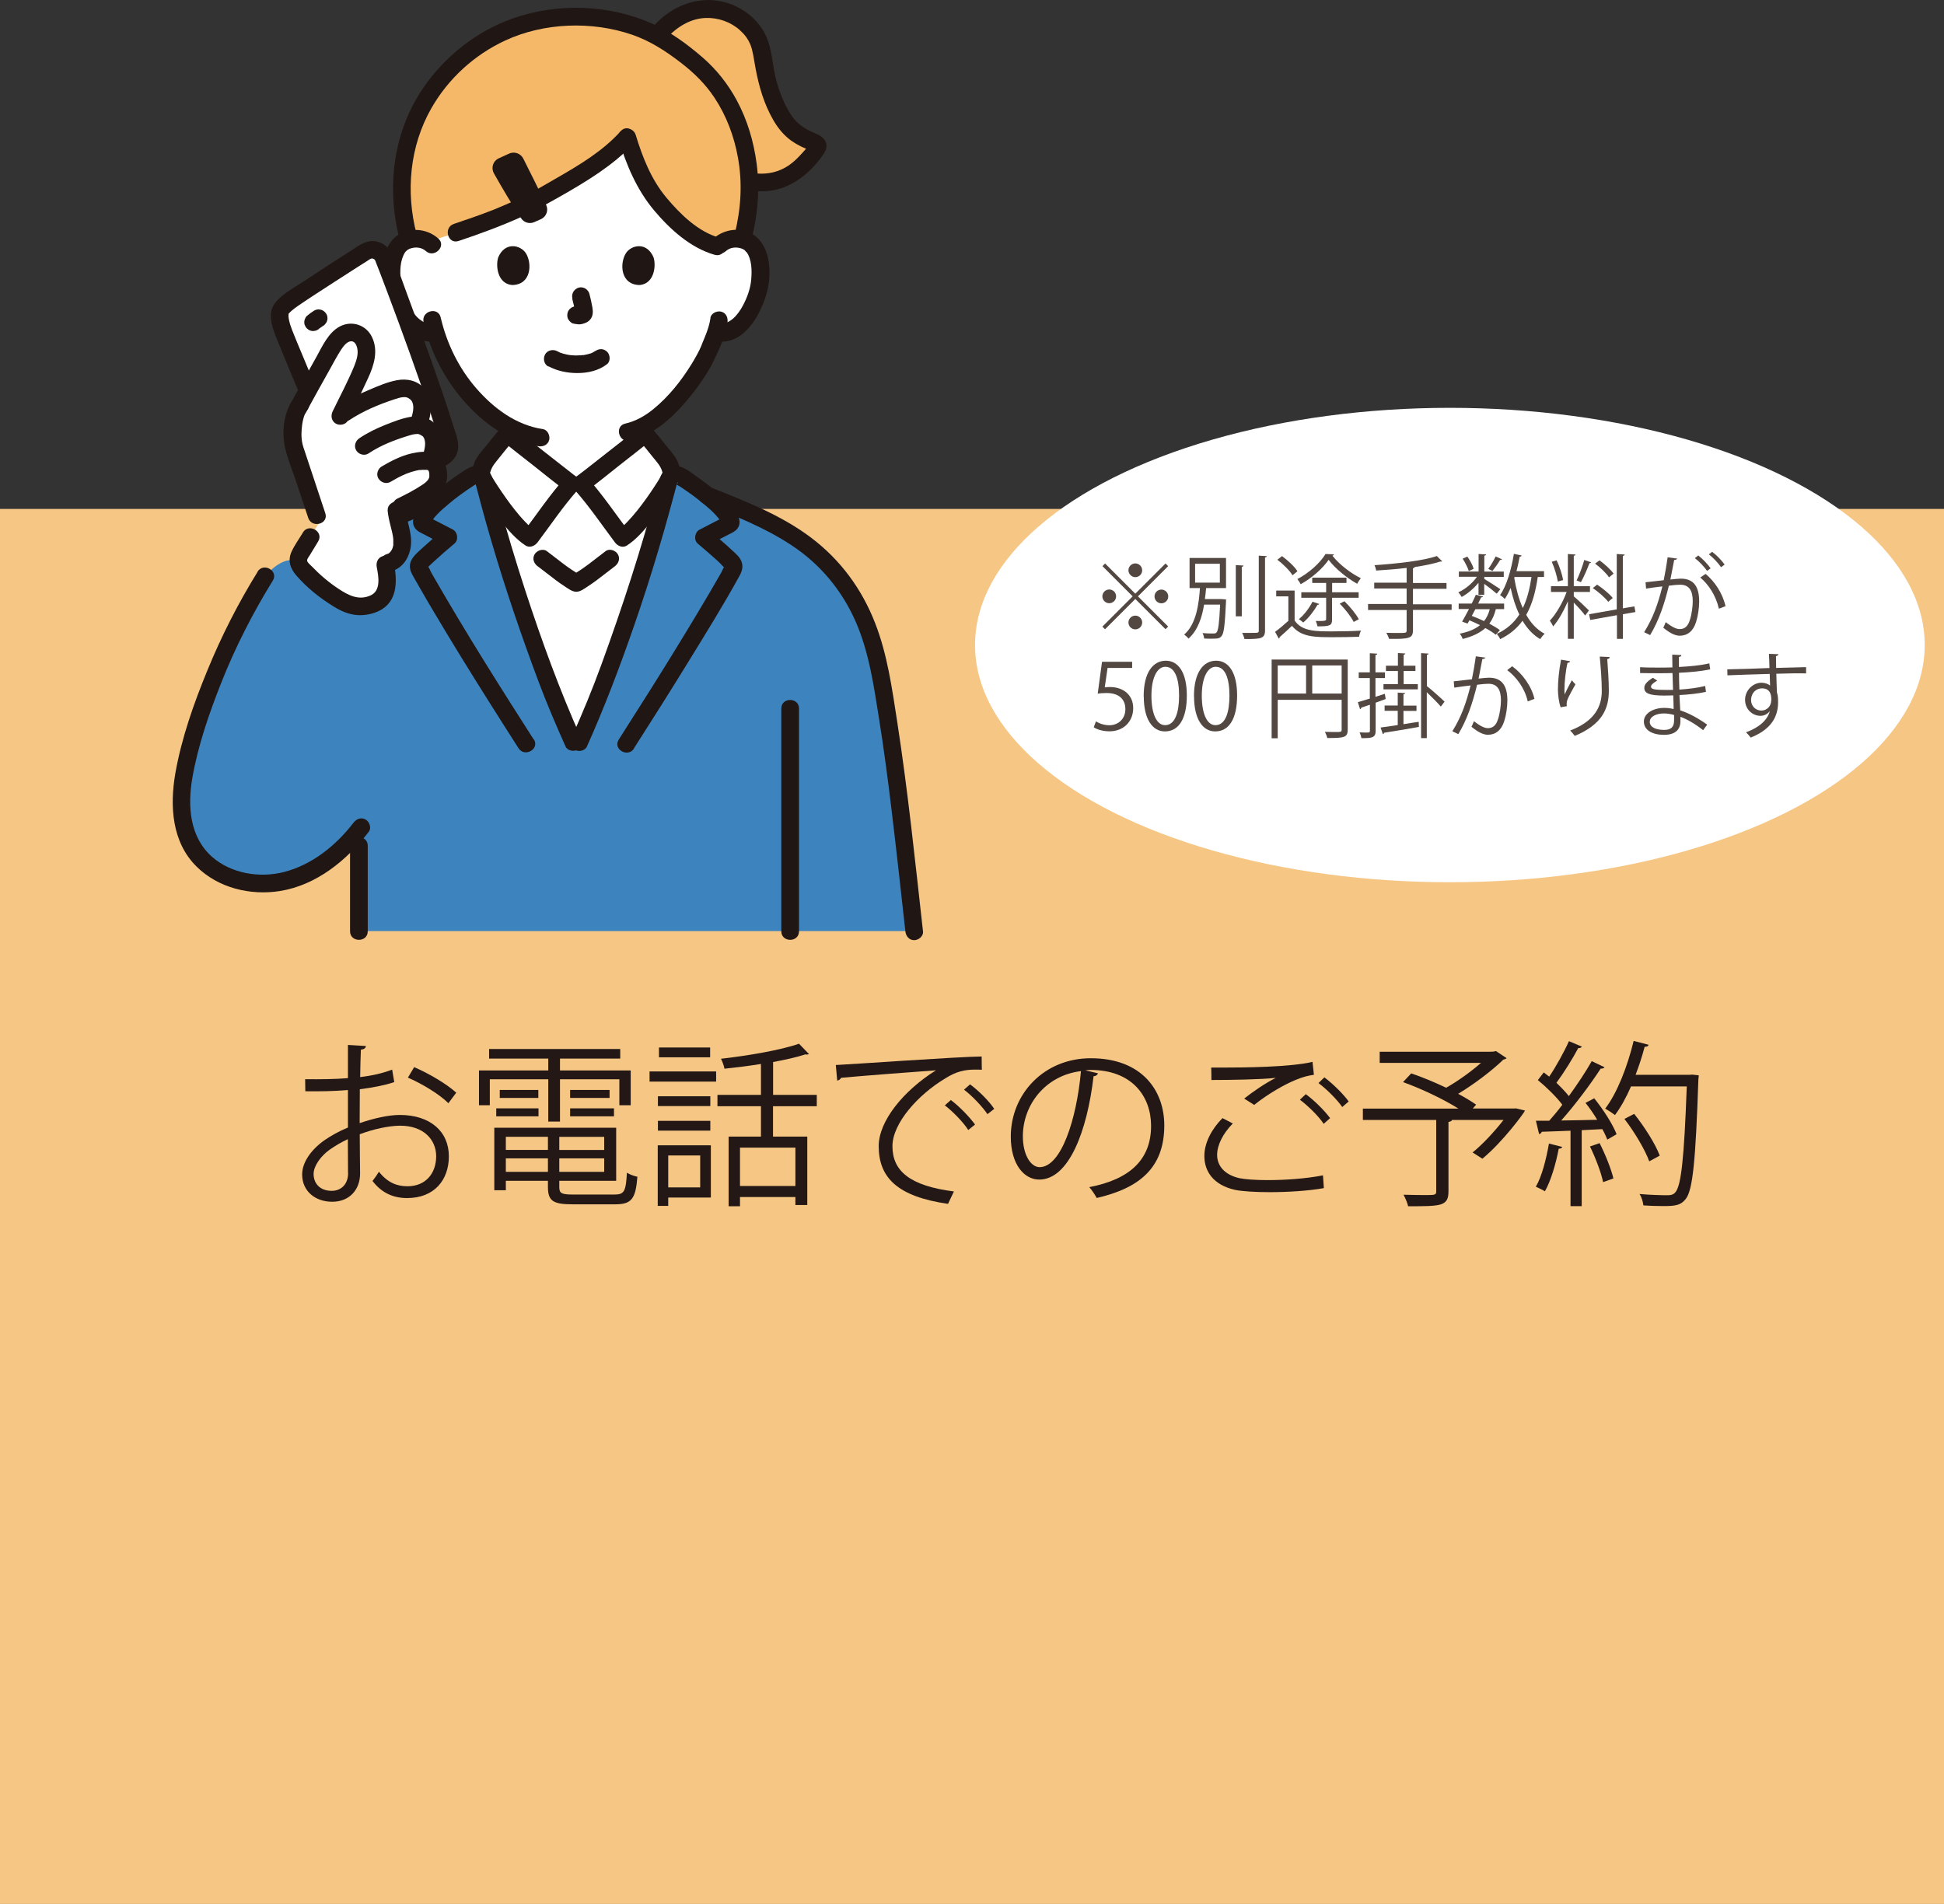<?xml version="1.0" encoding="UTF-8"?>
<svg id="_レイヤー_1" xmlns="http://www.w3.org/2000/svg" viewBox="0 0 220.75 216.24">
  <rect x="0" y="0" width="220.75" height="216.24" fill="#333333" stroke="none"/>
  <defs>
    <style>
      .cls-1 {
        fill: #231815;
      }

      .cls-2 {
        fill: #534741;
      }

      .cls-3 {
        fill: #fff;
      }

      .cls-4 {
        fill: none;
      }

      .cls-5 {
        fill: #f5b869;
      }

      .cls-6 {
        fill: #201614;
      }

      .cls-7 {
        fill: #3d84be;
      }

      .cls-8 {
        fill: #f6c685;
      }
    </style>
  </defs>
  <rect class="cls-8" y="57.8" width="220.75" height="158.44"/>
  <g id="c">
    <path class="cls-3" d="M81.73,27.8c.54-.52,1.26-.71,1.88-.69,1.35.05,1.92.78,2.17,1.2.74,1.28.7,3.63.21,5.08-.35,1.03-.92,2.61-2.3,3.74-.57.47-1.41.77-2.21.64,0,0-.05,0-.15-.03-.26.76-.59,1.44-.7,1.78-.57,1.55-3.78,7.06-7.8,9.01v1.08c-1.51,1.19-6.39,5.04-6.82,5.34h-1.13c-.4-.28-4.78-3.73-6.53-5.12v-1.06c-1.93-.92-3.71-2.42-5.27-4.29-1.89-2.26-3-4.68-3.63-6.73-.84.19-1.73-.12-2.33-.61-1.38-1.13-1.95-2.71-2.3-3.74-.49-1.45-.53-3.81.21-5.08.25-.43.82-1.16,2.17-1.2.62-.02,1.34.17,1.88.69,0,0-2.74-16.9,16.33-16.9s16.33,16.9,16.33,16.9h0Z"/>
    <path class="cls-5" d="M92.66,16.35c-2.02-.94-3.06-1.35-4.29-3.78-1.26-2.49-1.42-4.19-1.95-6.94-.8-4.15-7.17-6.86-11.46-1.95l-.31.43c-2.62-1.42-5.68-2.19-9.31-2.19-4.61,0-8.53,1.37-11.66,3.68-2.76,2.03-5.79,5.25-7.24,10.05-.46,1.53-.77,3.23-.85,5.1-.08,1.96.19,4.22.83,6.49.22-.06.47-.1.76-.11.45-.02.97.08,1.42.34,7.1-2.28,8.22-2.83,11.16-4.16,4.72-2.58,8.95-4.89,11.45-7.71.82,2.7,1.8,5.09,3.36,7.08,1.59,2.03,4.32,4.66,6.97,5.32.54-.66,1.36-.91,2.06-.89.26,0,.48.04.69.09.63-2.44.9-4.25.81-6.47h.85c3.19.27,5.24-1.63,6.85-3.91.12-.16.05-.4-.13-.48h-.01Z"/>
    <path class="cls-6" d="M55.04,56.01c1.39-.57,2.88-1.29,3.63-2.67.67-1.23.67-2.67.68-4.04,0-.53-.46-1.03-1-1-.55.02-1,.44-1,1,0,.47,0,.94-.04,1.42,0,.17-.02.34-.04.51,0,.02-.03.28,0,.16,0-.1-.03.17-.03.16-.03.15-.07.29-.12.44-.02.07-.08.19-.02.06-.03.07-.06.14-.1.2-.06.12-.13.23-.2.34,0,.02-.16.21-.08.11.08-.09-.1.1-.1.1-.04.04-.08.09-.13.13,0,0-.18.16-.12.1.07-.06-.12.09-.14.1-.07.05-.13.09-.2.14-.25.17-.51.32-.78.46-.14.07-.28.14-.43.21-.06.03-.12.05-.18.08-.29.13.18-.07-.12.05-.48.2-.88.68-.7,1.24.15.47.72.92,1.24.7h-.02Z"/>
    <path class="cls-6" d="M71.81,49.3c0,1.28,0,2.61.55,3.79.58,1.28,1.81,2.06,3.05,2.62.48.22,1.1.15,1.38-.36.23-.44.15-1.14-.36-1.38-.53-.24-1.05-.52-1.52-.86-.04-.03-.17-.14-.07-.05-.06-.05-.11-.09-.16-.14-.09-.09-.18-.18-.26-.28.09.11.03.04-.02-.03-.03-.05-.06-.09-.09-.14-.07-.12-.13-.25-.2-.38s.05.14,0,0c-.03-.08-.06-.15-.08-.23-.04-.14-.07-.29-.1-.44,0-.05,0-.04,0,.02v-.1c-.02-.07-.02-.13-.03-.2-.01-.16-.02-.33-.03-.49-.03-.44-.03-.89-.03-1.33,0-.53-.46-1.03-1-1s-1,.44-1,1h0l-.03-.02h0Z"/>
    <path class="cls-3" d="M65.07,84.28c-2.16-4.81-2.72-6.4-4.41-11.08-2.15-5.96-4.16-12.49-5.75-18.67-.53-.64-.18-1.8.32-2.38.73-.84,1.64-2.06,2.39-2.89.32.26,6.76,5.33,7.25,5.68h1.13c.49-.35,6.93-5.43,7.25-5.68.74.83,1.66,2.05,2.39,2.89.52.6.87,1.8.27,2.43-1.58,6.16-3.59,12.67-5.73,18.61-1.69,4.68-2.25,6.27-4.41,11.08h-.7,0Z"/>
    <path class="cls-6" d="M75.67,4.38c1.17-1.31,2.72-2.28,4.47-2.34,1.42-.05,2.86.46,3.88,1.39.53.48.88.93,1.18,1.61.28.64.42,1.76.57,2.58.39,2.14.98,4.21,2.09,6.1.52.88,1.16,1.65,1.98,2.25.34.24.7.45,1.07.64.43.22.95.38,1.34.66l-.36-.36-.05-.2.14-.51c-.25.54-.76,1.05-1.16,1.48-.39.42-.82.81-1.29,1.13-1.09.72-2.27.99-3.57.9-.54-.04-1,.49-1,1,0,.58.46.97,1,1,2.95.22,5.37-1.35,7.12-3.61.51-.66,1.1-1.38.55-2.22-.36-.55-1.19-.75-1.75-1.05-.96-.5-1.61-1.05-2.2-2.01-.76-1.26-1.28-2.64-1.62-4.07-.32-1.35-.39-2.8-.85-4.11-.76-2.17-2.68-3.78-4.88-4.38-3.01-.82-6.05.39-8.08,2.67-.86.96.56,2.39,1.42,1.42h0s0,.03,0,.03Z"/>
    <path class="cls-6" d="M85.36,27.1c.7-2.82.94-5.62.56-8.51-.33-2.52-1.06-4.98-2.27-7.22-.98-1.81-2.29-3.48-3.85-4.83-1.72-1.49-3.63-2.9-5.71-3.84-4.87-2.2-10.81-2.4-15.85-.61-4.12,1.46-7.7,4.28-10.17,7.88-3.43,5-4.21,11.32-2.71,17.14.32,1.25,2.26.72,1.94-.53-1.24-4.8-.79-9.96,1.69-14.3,1.93-3.37,4.88-6.05,8.36-7.67,4.41-2.05,9.84-2.24,14.42-.67,2.07.71,3.86,1.88,5.58,3.21,1.45,1.12,2.75,2.39,3.77,3.93,1.36,2.05,2.23,4.36,2.67,6.78.54,2.94.35,5.84-.36,8.73-.31,1.26,1.63,1.79,1.94.53h0v-.02h-.01Z"/>
    <path class="cls-6" d="M56.07,19.66c.96,1.7,2.1,3.65,3.12,5.15.32.48.95.65,1.47.42.25-.11.51-.23.77-.34.61-.28.88-1,.59-1.61-.69-1.44-1.88-3.86-2.6-5.27-.3-.59-1.02-.84-1.62-.56-.38.17-.8.37-1.18.54-.64.3-.88,1.07-.54,1.68h-.01Z"/>
    <path class="cls-6" d="M70.5,14.88c-2.04,2.28-4.74,3.88-7.37,5.39-1.46.84-2.93,1.73-4.47,2.42-.93.42-1.74.78-2.59,1.12-1.49.59-3.01,1.11-4.53,1.62-1.22.41-.7,2.35.53,1.94,2.43-.81,4.82-1.69,7.15-2.74,1.49-.67,2.91-1.49,4.34-2.29,1.5-.85,2.99-1.73,4.41-2.7,1.42-.98,2.79-2.05,3.94-3.33.86-.96-.55-2.39-1.42-1.42h0Z"/>
    <path class="cls-6" d="M70.25,15.86c.89,2.91,2.06,5.69,4.03,8.04,1.8,2.14,4.12,4.25,6.87,5.04,1.25.36,1.78-1.58.53-1.94-2.41-.69-4.41-2.65-5.98-4.52-1.74-2.07-2.73-4.59-3.51-7.15-.38-1.23-2.32-.71-1.94.53h0Z"/>
    <path class="cls-6" d="M62.27,41.6c1.03.54,2.14.77,3.3.77s2.4-.26,3.36-1.01c.42-.32.37-1.08,0-1.42-.44-.41-.98-.35-1.42,0,.34-.27-.06.03-.17.08-.09.05-.33.11-.03.03-.09.03-.18.07-.27.1-.25.08-.51.13-.77.18.15-.02.08,0-.03,0-.08,0-.15,0-.23.02-.18,0-.36.02-.55.02-.16,0-.33,0-.49-.02-.07,0-.15,0-.22-.02-.04,0-.32-.05-.06,0-.24-.05-.48-.09-.72-.16-.1-.03-.2-.07-.3-.1-.24-.08.19.09-.03,0-.12-.06-.24-.12-.36-.18-.46-.25-1.11-.13-1.38.36-.25.46-.14,1.11.36,1.38h0v-.02h0Z"/>
    <path class="cls-6" d="M64.98,33.93c.14.53.27,1.08.35,1.62l-.04-.27c0,.07.01.15,0,.22l.04-.27s-.01.07-.02.1l.1-.24s-.02.04-.04.06l.16-.2s-.03.04-.05.05l.2-.16s-.08.05-.13.07l.24-.1c-.07.03-.14.05-.22.06l.27-.04h-.2l.27.04c-.08,0-.15-.03-.23-.04-.13-.04-.27-.05-.4-.02-.13,0-.26.05-.37.12-.21.12-.41.36-.46.6-.06.26-.05.55.1.77.13.2.35.43.6.46.19.03.37.07.57.08.3,0,.58-.08.86-.21.34-.16.6-.47.69-.83.08-.31.04-.57,0-.88-.09-.52-.21-1.04-.34-1.55-.06-.24-.25-.47-.46-.6s-.53-.18-.77-.1c-.52.17-.84.69-.7,1.24h0l-.02.02Z"/>
    <path class="cls-6" d="M56.56,29.29c-.27.88-.09,2.91,1.57,3.08,2.21,0,2.32-2.46,1.58-3.62-.61-.94-2.4-1.34-3.16.54h0Z"/>
    <path class="cls-6" d="M74.23,29.29c.27.88.09,2.91-1.57,3.08-2.21,0-2.32-2.46-1.58-3.62.61-.94,2.4-1.34,3.16.54,0,0-.01,0-.01,0Z"/>
    <path class="cls-6" d="M80.68,36.11c-.1.73-.34,1.43-.62,2.12-.11.26-.22.52-.32.78-.04.1-.22.56-.09.25-.31.71-.69,1.38-1.09,2.04-1.18,1.92-2.6,3.72-4.35,5.15-.95.78-2.02,1.39-3.21,1.66-1.26.29-.73,2.23.53,1.94,2.52-.59,4.62-2.41,6.26-4.32,1.36-1.58,2.63-3.35,3.5-5.26.55-1.2,1.14-2.51,1.32-3.83.07-.54-.13-1.08-.7-1.24-.47-.13-1.16.16-1.24.7h0Z"/>
    <path class="cls-6" d="M48.09,36.58c.77,3.31,2.34,6.39,4.57,8.95,2.19,2.51,5.1,4.65,8.46,5.15.54.08,1.08-.13,1.24-.7.13-.47-.16-1.16-.7-1.24-3.06-.46-5.58-2.35-7.57-4.63-2-2.3-3.36-5.1-4.05-8.06-.29-1.26-2.23-.73-1.94.53,0,0,0,0-.01,0Z"/>
    <path class="cls-6" d="M82.44,28.51c.42-.38,1.02-.47,1.56-.34.22.05.42.13.59.27-.06-.04.32.38.19.19.61.88.61,2.13.52,3.16-.09,1.01-.47,2.04-.95,2.93-.59,1.09-1.51,2.22-2.88,2.05-.54-.07-1,.51-1,1,0,.6.46.93,1,1,2.97.39,4.78-2.84,5.52-5.23.66-2.13.65-5.43-1.38-6.84-1.4-.97-3.36-.71-4.59.39-.97.86.46,2.28,1.42,1.42h0Z"/>
    <path class="cls-6" d="M56.91,48.56c-.61.69-1.18,1.42-1.76,2.14-.57.7-1.19,1.34-1.41,2.25-.29,1.22.23,2.03.85,2.99.73,1.14,1.52,2.24,2.35,3.3.79,1,1.65,2,2.73,2.71.49.32,1.06.06,1.38-.36,1.49-1.98,2.88-4.06,4.53-5.92.46-.52.34-1.19-.2-1.58-.06-.04-.12-.09-.18-.13-.07-.05-.37-.28-.12-.09-.28-.21-.55-.43-.83-.65-.8-.63-1.6-1.25-2.4-1.88-1.17-.92-2.35-1.84-3.51-2.77-.42-.34-1.01-.41-1.42,0-.35.35-.42,1.08,0,1.42,1.19.96,2.4,1.9,3.6,2.84,1.28,1,2.53,2.05,3.85,3l-.2-1.58c-1.76,1.99-3.25,4.2-4.84,6.32l1.38-.36s-.31-.22-.18-.12c-.1-.07-.19-.15-.28-.23-.2-.18-.39-.36-.57-.55-.43-.44-.83-.91-1.21-1.39-.7-.88-1.34-1.8-1.96-2.74-.22-.34-.44-.68-.65-1.03-.06-.11-.13-.21-.19-.32-.05-.09,0-.12,0,0,0-.05-.03-.15,0-.2.19-.69.59-1.09,1.03-1.65.54-.67,1.07-1.35,1.65-2,.85-.97-.56-2.39-1.42-1.42h-.02Z"/>
    <path class="cls-6" d="M72.54,49.98c.55.62,1.07,1.28,1.59,1.93.46.57.9,1,1.09,1.72.02.06,0,.14-.01.2.01-.12.05-.09,0,0-.06.11-.12.21-.19.32-.21.35-.43.69-.65,1.03-.61.94-1.26,1.86-1.96,2.74-.37.46-.76.92-1.17,1.35-.37.38-.76.74-1.07.94l1.38.36c-1.59-2.12-3.09-4.34-4.84-6.32l-.2,1.58c1.32-.95,2.57-1.99,3.85-3,1.2-.94,2.41-1.88,3.6-2.84.42-.34.36-1.07,0-1.42-.42-.42-1-.34-1.42,0-1.16.94-2.34,1.85-3.51,2.77-.79.62-1.58,1.24-2.37,1.86-.29.23-.58.45-.87.67.26-.2-.05.04-.12.09-.06.04-.12.09-.18.13-.55.39-.66,1.06-.2,1.58,1.64,1.86,3.04,3.93,4.53,5.92.31.42.88.69,1.38.36,1.08-.71,1.93-1.71,2.73-2.71.84-1.06,1.62-2.16,2.35-3.3.62-.96,1.14-1.77.85-2.99-.22-.91-.84-1.55-1.41-2.25-.58-.72-1.15-1.44-1.76-2.14-.86-.97-2.28.46-1.42,1.42h0Z"/>
    <path class="cls-7" d="M103.81,105.77c-1.39-12.38-2.21-20.22-3.79-28.86-.71-3.89-1.86-7.35-4.03-10.48-3.89-5.58-9.78-7.79-15.55-10.13-.06-.03-.13-.05-.19-.08-.99-.8-2.08-1.56-3.04-2.16-.48-.31-1.16-.07-1.29.45-1.58,6.19-3.6,12.72-5.75,18.69-1.69,4.68-2.25,6.27-4.41,11.08h-.7c-2.16-4.81-2.72-6.4-4.41-11.08-2.16-5.97-4.17-12.51-5.75-18.69-.13-.52-.81-.76-1.29-.45-1.12.71-2.43,1.63-3.54,2.59-1.72.68-3.37,1.34-4.94,2.03.1.48.23.96.35,1.44.17.72.28,1.48.1,2.2-.21.86-.91,1.66-1.86,1.63.14.77.31,1.56.24,2.34-.06.72-.35,1.46-.91,1.91-.22.18-.48.3-.74.4-.87.33-1.87.36-2.74.03-.34-.13-.67-.31-.98-.5-1.53-.92-2.93-2.06-4.13-3.38-.26-.29-.53-.62-.58-1-1.88-.75-3.75,1.68-3.75,1.68-3.81,6.13-6.71,12.81-8.59,19.77-.99,3.65-1.63,7.78.32,11.02,1.96,3.25,6.21,4.66,9.94,3.95,3.59-.68,6.68-3.03,8.96-5.89v11.47h63.06v.02h0Z"/>
    <path class="cls-6" d="M79.99,57.2c3.4,1.36,6.85,2.71,9.91,4.74,3.24,2.14,5.71,5.11,7.27,8.67,1.51,3.45,2.05,7.26,2.64,10.95.54,3.38.99,6.78,1.4,10.18.57,4.68,1.08,9.36,1.6,14.04.06.54.42,1,1,1,.5,0,1.07-.46,1-1-.89-7.95-1.71-15.92-2.93-23.82-.58-3.75-1.11-7.6-2.49-11.15-1.51-3.91-3.96-7.24-7.32-9.77-3.46-2.6-7.57-4.17-11.56-5.76-.5-.2-1.1.22-1.24.7-.16.57.2,1.03.7,1.24h0s.02-.02.02-.02Z"/>
    <path class="cls-6" d="M49.77,27.09c-1.16-1.03-2.82-1.27-4.22-.6-1.02.49-1.62,1.48-1.88,2.54-.6,2.43,0,5.21,1.38,7.28.95,1.42,2.45,2.7,4.27,2.46.54-.07,1-.41,1-1,0-.49-.46-1.08-1-1-1.34.17-2.25-.91-2.84-1.98-.5-.91-.89-1.96-.98-2.99s-.08-2.22.49-3.13c.04-.06.03-.04-.03.03.03-.04.06-.07.09-.11.03-.03.23-.21.15-.15.18-.14.38-.22.59-.27.54-.13,1.14-.04,1.56.34.96.86,2.39-.56,1.42-1.42h0Z"/>
    <path class="cls-4" d="M34.21,66.62c3.2-5,9.2-7.33,16.17-10.09,1.63-.7,2.53-1.1,3.66-1.73"/>
    <path class="cls-6" d="M61.08,64.33c.66.49,1.3,1.01,1.97,1.51.34.26.69.51,1.05.74.38.25.87.63,1.34.63s.92-.36,1.29-.6c.36-.23.71-.48,1.05-.73.68-.51,1.34-1.04,2.02-1.55.43-.32.66-.87.36-1.38-.25-.43-.94-.69-1.38-.36-1.26.94-2.46,1.99-3.85,2.74h1.01c-1.39-.75-2.59-1.8-3.85-2.74-.44-.32-1.12-.07-1.38.36-.3.51-.08,1.05.36,1.38h0Z"/>
    <path class="cls-6" d="M60.6,83.98c-3.88-6.06-7.72-12.15-11.31-18.39-.11-.19-.22-.38-.33-.58-.1-.17-.21-.55-.37-.66-.2-.13,0,.12-.06.09l-.03.07.21-.21c.17-.16.34-.32.51-.48.78-.72,1.59-1.42,2.4-2.1.48-.41.34-1.3-.2-1.58-.5-.26-1-.51-1.49-.77-.23-.12-.47-.24-.7-.36-.12-.06-.23-.12-.35-.18-.17-.09-.3-.27-.15,0l.14.51v-.14l-.13.51c.43-.96,1.33-1.73,2.12-2.4.91-.78,1.89-1.48,2.9-2.14.11-.07.36-.21.35-.25,0,0-.06,0-.06-.02l-.09-.13c.03.13.06.25.1.38.19.73.38,1.45.57,2.17.39,1.44.79,2.87,1.21,4.29,1.57,5.34,3.37,10.61,5.32,15.82.93,2.49,1.98,4.93,3.06,7.35.22.5.94.61,1.38.36.51-.3.58-.88.36-1.38-2.42-5.4-4.44-10.96-6.28-16.59-1.09-3.34-2.11-6.72-3.03-10.11-.23-.85-.46-1.7-.68-2.55-.19-.75-.61-1.35-1.4-1.55-.81-.2-1.44.21-2.09.64-.61.4-1.2.82-1.78,1.26-1.27.97-2.57,2.02-3.45,3.37-.54.83-.49,1.73.44,2.23.9.48,1.82.93,2.72,1.4l-.2-1.58c-.76.64-1.52,1.29-2.26,1.97-.68.63-1.56,1.3-1.38,2.34.08.46.35.85.57,1.25.24.41.47.83.71,1.24.48.84.97,1.67,1.47,2.51,1.97,3.32,4,6.61,6.06,9.88,1.16,1.84,2.32,3.67,3.5,5.51.7,1.09,2.44.08,1.74-1.01h-.02,0Z"/>
    <path class="cls-6" d="M71.98,85c2.08-3.25,4.15-6.52,6.17-9.81,1.99-3.24,4.01-6.48,5.84-9.82.28-.51.42-1.03.21-1.59-.19-.51-.62-.87-1.01-1.23-.83-.77-1.69-1.51-2.55-2.24l-.2,1.58c.79-.41,1.58-.81,2.37-1.22.33-.17.68-.32.91-.62.34-.42.32-.95.1-1.42-.57-1.17-1.67-2.14-2.66-2.95-.61-.51-1.25-.99-1.9-1.45-.56-.4-1.14-.87-1.77-1.14-.7-.3-1.58-.16-2.1.41-.54.58-.62,1.52-.82,2.26-1.76,6.65-3.9,13.18-6.25,19.64-1.03,2.84-2.18,5.62-3.42,8.38-.22.49-.14,1.08.36,1.38.43.25,1.15.14,1.38-.36,2.01-4.48,3.74-9.06,5.35-13.7.98-2.82,1.89-5.66,2.74-8.51.42-1.4.82-2.8,1.21-4.21.19-.69.38-1.39.57-2.09.08-.31.17-.63.25-.94,0-.04.14-.56.15-.56.25.06-.13.14-.13.15h-.05c0,.06.46.3.52.34.27.18.54.36.81.55.53.37,1.06.76,1.56,1.17.91.75,2,1.62,2.5,2.72l-.14-.51v.14l.14-.51c.1-.18.14-.13-.06-.04-.12.05-.24.12-.35.18-.26.14-.53.27-.79.41-.5.26-1,.51-1.49.77-.54.28-.68,1.17-.2,1.58.71.6,1.42,1.21,2.11,1.83.15.13.29.27.44.41.13.12.35.43.5.48.32.11-.06.05.05,0-.05.03.13-.22-.06-.09-.14.1-.28.5-.37.66-.88,1.54-1.78,3.07-2.69,4.59-1.87,3.12-3.78,6.22-5.72,9.29-1.07,1.7-2.15,3.4-3.23,5.09-.7,1.09,1.04,2.1,1.74,1.01h-.02Z"/>
    <path class="cls-6" d="M90.73,105.77v-25.3c0-1.29-2.01-1.3-2.01,0v25.3c0,1.29,2.01,1.3,2.01,0h0Z"/>
    <path class="cls-6" d="M50.08,55.65c-.28,0-.55.15-.81.25l-.63.25c-.44.18-.88.35-1.32.53-.9.37-1.8.74-2.7,1.13l.51-.14h0c-.53,0-1.03.46-1,1s.44,1,1,1c.32,0,.63-.19.93-.32.08-.04.17-.07.25-.11.06-.02.11-.05.17-.07q-.07.03,0,0c.41-.17.83-.34,1.24-.51.42-.17.85-.34,1.27-.51.21-.08.42-.17.62-.25.12-.05.24-.1.36-.14.11-.04.46-.11.1-.11.53,0,1.03-.46,1-1s-.44-1-1-1h.01Z"/>
    <path class="cls-6" d="M29.26,64.93c-2.21,3.57-4.12,7.32-5.71,11.21-1.54,3.74-2.94,7.7-3.64,11.69-.64,3.7-.41,7.8,2.41,10.59,2.45,2.43,6.1,3.31,9.45,2.78,4.16-.66,7.62-3.49,10.11-6.74.33-.43.07-1.13-.36-1.38-.52-.3-1.04-.07-1.38.36-1.98,2.58-4.7,4.78-7.9,5.6-2.74.7-5.96.19-8.13-1.7-2.59-2.26-2.82-5.8-2.27-8.98.64-3.69,1.91-7.34,3.28-10.81,1.6-4.04,3.58-7.92,5.86-11.61.68-1.1-1.05-2.11-1.74-1.01h.02Z"/>
    <path class="cls-6" d="M39.75,96.05v9.72c0,1.29,2.01,1.3,2.01,0v-9.72c0-1.29-2.01-1.3-2.01,0h0Z"/>
    <path class="cls-3" d="M50.98,50.35c-1.07-4.32-6.3-18.34-7.44-21.15-.32-.79-1.29-1.09-2.01-.64-2.34,1.47-4.66,2.98-6.96,4.51-.69.46-2.53,1.54-2.74,2.25-.21.7.12,1.79.45,2.6.55,1.35,1.54,3.74,2.68,6.46.85-1.55,1.71-3.09,2.58-4.62.53-.94,1.25-1.99,2.33-2.01,1.07-.03,1.69.96,1.76,2.02s-.4,2.08-.86,3.04l-2.08,4.36c1.65-1.22,3.97-2.21,6.1-2.88.43-.13,1.13-.28,1.56-.16.71.2,1.24.61,1.46,1.29s.14,1.42-.06,2.1c0,0-.11.35-.24.76.09,0,.16.02.24.04.69.2,1.21.59,1.42,1.25s.14,1.38-.06,2.04c0,0-.14.38-.29.79.09.02.16.06.23.09l1.21-.56c.58-.29.89-.94.73-1.58h0Z"/>
    <path class="cls-6" d="M40.77,55.76c-2.15-5.19-4.34-10.37-6.49-15.57-.37-.89-.75-1.78-1.1-2.68-.14-.36-.27-.73-.35-1.11-.03-.15-.06-.3-.07-.45,0-.07.02-.4,0-.31-.02.13.07-.04,0,0-.08.05.04-.04.05-.05.1-.12.22-.22.33-.32.22-.19.46-.36.7-.53,1.34-.92,2.72-1.8,4.09-2.69.85-.55,1.7-1.1,2.55-1.64.4-.25.8-.51,1.2-.76.22-.14.43-.34.66-.28.07.02.12.06.18.09.04.02.06.08.08.12,0,0-.05-.12-.02-.05.06.12.1.25.15.38.12.3.23.6.35.89.32.84.64,1.68.96,2.53.85,2.27,1.69,4.54,2.51,6.83s1.62,4.57,2.38,6.88c.29.88.57,1.77.83,2.67.08.29.24.65.25.95,0,.25-.15.35-.36.45-2.83,1.38-5.73,2.63-8.59,3.94l-.26.12c-.49.23-.62.94-.36,1.38.3.51.88.59,1.38.36,2.87-1.32,5.75-2.64,8.62-3.95.92-.42,1.61-1.22,1.59-2.3,0-.9-.44-1.89-.7-2.74-.72-2.33-1.53-4.63-2.34-6.93-.87-2.46-1.77-4.92-2.68-7.36-.61-1.63-1.15-3.34-1.89-4.91-.37-.79-1.18-1.31-2.04-1.34-.98-.04-1.76.6-2.54,1.1-1.76,1.12-3.52,2.26-5.26,3.42-1.14.76-2.53,1.45-3.37,2.55-.94,1.23-.21,2.98.3,4.24,2.16,5.28,4.39,10.53,6.58,15.8.25.61.51,1.22.76,1.83.21.5.67.86,1.24.7.47-.13.91-.73.7-1.24h0s-.02-.02-.02-.02Z"/>
    <path class="cls-3" d="M36.21,59.32l.02.07c-1.33,2.19-1.34,2.2-2,3.3-.18.3-.37.62-.36.97,0,.43.3.79.59,1.1,1.21,1.32,2.6,2.46,4.13,3.38.31.19.64.37.98.5.87.33,1.87.3,2.74-.03.26-.1.52-.23.74-.4.57-.45.85-1.19.91-1.91.07-.78-.1-1.57-.24-2.34.95.03,1.65-.77,1.86-1.63.18-.72.07-1.48-.1-2.2-.18-.78-.43-1.54-.47-2.34,1.31-.61,2.25-1.07,3.49-1.88.91-.59,1.43-1.2,1.24-2.38-.06-.35-.3-.95-.93-1.13l.29-.79c.2-.66.27-1.38.06-2.04s-.73-1.05-1.42-1.25c-.07-.02-.15-.03-.24-.04l.24-.76c.2-.68.28-1.42.06-2.1s-.75-1.08-1.46-1.29c-.43-.12-1.13.03-1.56.16-2.13.67-4.45,1.66-6.1,2.88.69-1.45,1.39-2.9,2.08-4.36.46-.96.93-1.98.86-3.04s-.69-2.05-1.76-2.02-1.8,1.08-2.33,2.01c-1.17,2.06-2.32,4.13-3.46,6.21-.91,1.17-1.04,3.76-.65,4.94.84,2.55,1.69,5.09,2.54,7.64l.25.77h0Z"/>
    <path class="cls-6" d="M33.4,45.22c-1.19,1.51-1.45,3.83-1.02,5.68.29,1.25.81,2.49,1.22,3.71.47,1.4.93,2.81,1.4,4.21.41,1.22,2.35.7,1.94-.53-.82-2.48-1.65-4.96-2.47-7.44-.24-.73-.27-1.35-.21-2.16.05-.67.24-1.61.58-2.04.33-.43.42-1.01,0-1.42-.35-.35-1.08-.43-1.42,0h-.02Z"/>
    <path class="cls-6" d="M34.72,46.88c.91-1.67,1.84-3.34,2.77-5,.41-.73.8-1.49,1.26-2.19.25-.38.65-.9,1.1-.93.37-.02.6.3.71.76.16.66-.07,1.39-.32,2.02-.72,1.77-1.64,3.47-2.47,5.19-.23.49-.14,1.08.36,1.38.44.26,1.14.13,1.38-.36.76-1.6,1.55-3.2,2.29-4.81.68-1.47,1.19-3.13.43-4.68-.67-1.37-2.28-1.89-3.63-1.19-1.33.7-2.02,2.3-2.71,3.54-.98,1.74-1.95,3.49-2.9,5.24-.62,1.14,1.11,2.15,1.74,1.01h0v.02h0Z"/>
    <path class="cls-6" d="M48.7,47.79c.34-1.22.36-2.64-.5-3.65-.79-.92-1.96-1.17-3.11-.96-1.09.2-2.17.67-3.18,1.1-1.15.48-2.26,1.03-3.3,1.72-.45.3-.65.89-.36,1.38.26.45.92.66,1.38.36,1.58-1.05,3.34-1.79,5.13-2.38.31-.1.69-.23.99-.25.35-.03.5,0,.81.23.18.13.3.35.35.65.07.43-.02.86-.14,1.27-.35,1.25,1.59,1.78,1.94.53h-.01Z"/>
    <path class="cls-6" d="M50.06,51.87c.34-1.19.34-2.56-.49-3.56-.72-.87-1.85-1.14-2.92-.97-1,.16-2,.56-2.93.93-1.02.41-2,.89-2.91,1.5-.45.3-.65.89-.36,1.38.26.45.92.66,1.38.36,1.44-.96,2.95-1.53,4.6-2.04.36-.11.64-.18.96-.18.15,0-.15-.07.09,0,.03,0,.26.09.19.06l.31.18c.06.05.1.11.16.21t0,0l.04.1c.03.09.06.18.07.27.07.41-.02.84-.13,1.24-.35,1.25,1.59,1.78,1.94.53h0Z"/>
    <path class="cls-6" d="M44.01,57.94c.06.61.19,1.2.34,1.79.07.29.15.58.21.87.03.15.06.29.08.44-.02-.12.02.19.02.23v.61c0-.08,0-.06,0,.06-.03.12-.06.24-.1.36q-.03.07,0,0c.04-.11-.04.08-.06.12-.05.09-.1.17-.16.26.13-.18-.1.08-.13.12-.09.07-.08.07,0,0-.05.03-.09.06-.14.09q-.07.03,0,0c.1-.05-.11.04-.16.05-.5.14-.87.72-.7,1.24.17.51.69.86,1.24.7,1.37-.39,2.11-1.69,2.22-3.04.06-.7-.08-1.41-.24-2.09-.07-.31-.16-.61-.23-.92-.04-.16-.08-.32-.11-.49-.04-.2-.05-.3-.06-.39-.05-.52-.43-1.03-1-1-.5.02-1.06.44-1,1h-.02Z"/>
    <path class="cls-6" d="M34.41,60.47c-.43.71-.95,1.42-1.3,2.18-.46,1.01-.16,1.9.53,2.7,1.2,1.4,2.72,2.6,4.29,3.56.83.51,1.68.88,2.66.95.96.06,2.02-.17,2.83-.69,1.81-1.18,1.65-3.45,1.3-5.31-.1-.53-.74-.84-1.24-.7-.56.15-.8.7-.7,1.24.2,1.05.52,2.68-.71,3.23-1.32.59-2.48,0-3.59-.73-1.13-.74-2.15-1.61-3.08-2.58-.13-.13-.47-.41-.52-.61-.05-.21.2-.49.31-.67.31-.52.63-1.04.94-1.55.67-1.11-1.06-2.12-1.74-1.01h.02Z"/>
    <path class="cls-6" d="M46.11,58.37c1.05-.51,2.11-1.04,3.07-1.71.91-.63,1.58-1.47,1.6-2.63.02-1.1-.51-2.17-1.58-2.56-.76-.28-1.75-.14-2.52.04-1.18.28-2.3.86-3.34,1.47-.45.27-.66.92-.36,1.38.29.45.89.65,1.38.36.45-.27.9-.52,1.38-.74.1-.05.19-.09.29-.13.04-.02.08-.04.12-.05-.18.08-.04.02,0,0,.19-.07.37-.14.56-.2.33-.1.66-.18.99-.24.11-.02-.12,0-.11.02h.12c.07,0,.14,0,.2-.02h.64c-.25-.02.14.06,0,0-.15-.05.02,0,0,0l.03.02c.06.04.04.02-.06-.06.02,0,.06.06.07.07.17.14-.03,0,0-.03,0,0,.1.16.11.19.12.2-.03-.15,0,0,0,.06.03.12.05.17,0,.02.03.13,0,.02-.02-.13,0,.12,0,.12v.28c0,.13,0-.09.02-.08,0,.02-.02.11-.03.14,0,.04-.09.29-.04.14.05-.13-.06.1-.09.15-.12.21.09-.08-.03.04-.06.06-.11.12-.17.18-.06.06-.13.11-.19.17.18-.16-.09.06-.14.1-.95.64-1.97,1.17-3,1.67-.48.23-.64.94-.36,1.38.31.49.87.6,1.38.36h0v-.03h0Z"/>
    <path class="cls-6" d="M36.27,37.29s.08-.06.12-.09l-.2.16c.16-.12.33-.24.5-.35.12-.06.21-.15.28-.26.09-.1.15-.21.18-.34.04-.13.05-.27.02-.4,0-.13-.05-.26-.12-.37l-.16-.2c-.13-.12-.27-.21-.44-.26l-.27-.04c-.18,0-.35.05-.51.14-.29.18-.56.38-.82.6-.1.09-.17.2-.21.32-.06.12-.09.25-.09.39s.02.27.09.39c.04.12.11.23.21.32l.2.16c.16.09.33.14.51.14l.27-.04c.17-.05.32-.13.44-.26h0Z"/>
  </g>
  <g>
    <path class="cls-1" d="M44.77,122.9c-1.07.36-2.4.62-3.91.81,0,1.27-.02,2.68-.02,3.85,1.57-.54,3.27-.93,4.56-.93,3.43,0,5.57,1.86,5.57,4.7,0,2.66-1.63,4.74-4.74,4.74-1.49,0-2.84-.52-3.93-1.94.24-.3.52-.71.73-1.05.99,1.25,2.06,1.65,3.23,1.65,2.14,0,3.27-1.53,3.27-3.41s-1.43-3.49-4.14-3.47c-1.29.02-2.96.38-4.54.97,0,1.49.04,3.89.04,4.46,0,1.82-1.19,3.21-3.17,3.21-1.86,0-3.41-1.15-3.41-3.11,0-1.29.93-2.74,2.52-3.87.73-.5,1.65-1.03,2.68-1.45v-4.26c-1.61.14-3.23.16-4.84.14l-.02-1.37c1.78.02,3.39,0,4.86-.12v-3.77l2.04.12c-.02.24-.22.38-.57.42-.04.79-.06,1.98-.08,3.11,1.35-.16,2.58-.44,3.63-.85l.24,1.41h0ZM39.52,133.21c0-.52-.02-2.18-.02-3.83-.75.34-1.45.77-2.06,1.19-1.05.75-1.83,1.88-1.83,2.76,0,1.05.69,1.92,2.06,1.92,1.03,0,1.86-.71,1.86-2.02v-.02h0ZM50.92,125.3c-1.03-1.03-2.97-2.2-4.6-2.91l.71-1.19c1.73.75,3.67,1.9,4.78,2.9l-.89,1.19h0Z"/>
    <path class="cls-1" d="M62.26,127.38v-4.8h-6.64v2.95h-1.23v-3.95h7.87v-1.35h-6.72v-1.09h14.89v1.09h-6.84v1.35h8.03v3.95h-1.29v-2.95h-6.74v4.8h-1.33ZM63.51,134.84c0,.69.26.83,1.57.83h4.7c1.11,0,1.29-.36,1.41-2.48.3.2.81.38,1.19.46-.2,2.5-.65,3.13-2.52,3.13h-4.84c-2.18,0-2.8-.36-2.8-1.96v-.71h-4.78v1.07h-1.31v-7.1h13.84v6.03h-6.46s0,.73,0,.73ZM56.35,126.79v-.91h4.8v.91h-4.8ZM56.75,123.79h4.38v.91h-4.38v-.91ZM62.22,129.11h-4.78v1.49h4.78v-1.49ZM57.44,133.09h4.78v-1.53h-4.78v1.53ZM68.61,130.61v-1.49h-5.1v1.49h5.1ZM63.51,133.09h5.1v-1.53h-5.1s0,1.53,0,1.53ZM64.74,123.79h4.48v.91h-4.48v-.91ZM64.74,126.79v-.91h4.98v.91h-4.98Z"/>
    <path class="cls-1" d="M73.76,122.84v-1.15h7.56v1.15h-7.56ZM80.72,130.08v5.93h-4.84v.95h-1.19v-6.88h6.03ZM80.66,124.51v1.11h-5.95v-1.11h5.95ZM74.71,128.41v-1.11h5.95v1.11h-5.95ZM80.64,118.97v1.11h-5.81v-1.11h5.81ZM79.51,131.23h-3.63v3.63h3.63v-3.63ZM92.74,125.64h-4.96v3.45h3.89v7.77h-1.35v-.91h-6.29v1.05h-1.29v-7.91h3.67v-3.45h-4.94v-1.29h4.94v-3.51c-1.37.22-2.8.4-4.14.54-.06-.32-.24-.83-.4-1.13,3.13-.36,6.82-.99,8.86-1.71l1.13,1.17s-.12.06-.2.06c-.06,0-.12,0-.2-.02-.97.32-2.26.61-3.67.87v3.73h4.96v1.29s-.01,0-.01,0ZM90.32,134.7v-4.36h-6.29v4.36h6.29Z"/>
    <path class="cls-1" d="M94.91,120.96c1.51-.06,13.94-.95,16.56-.97l.02,1.51c-.26-.02-.5-.02-.75-.02-1.17,0-2.16.2-3.45,1.03-3.03,1.82-5.95,5.06-5.95,7.67,0,2.82,1.98,4.5,6.98,5.14l-.67,1.41c-5.73-.83-7.87-2.97-7.87-6.56,0-2.84,2.8-6.29,6.5-8.61-2.22.16-8.17.61-10.77.85-.06.16-.28.3-.44.32l-.16-1.77h0ZM107.98,124.94c.97.73,2.12,1.92,2.74,2.78l-.77.62c-.56-.89-1.79-2.14-2.66-2.8l.69-.61h0ZM110.16,123.16c.99.73,2.16,1.9,2.74,2.78l-.77.6c-.54-.81-1.71-2.06-2.66-2.78l.69-.61h0Z"/>
    <path class="cls-1" d="M124.68,121.91c-.08.18-.24.32-.5.32-.73,6.27-2.82,11.74-6.17,11.74-1.69,0-3.23-1.69-3.23-4.88,0-4.84,3.77-8.9,9.08-8.9,5.83,0,8.35,3.69,8.35,7.62,0,4.8-2.78,7.12-7.67,8.25-.18-.32-.52-.87-.85-1.23,4.64-.89,7.02-3.15,7.02-6.96,0-3.33-2.14-6.35-6.86-6.35-.2,0-.42.02-.61.04l1.43.34h0ZM122.75,121.65c-4.08.5-6.6,3.87-6.6,7.4,0,2.16.93,3.51,1.9,3.51,2.44,0,4.2-5.39,4.7-10.91h0Z"/>
    <path class="cls-1" d="M150.33,134.94c-1.78.32-4.14.46-6.19.46-1.65,0-3.11-.1-3.89-.26-2.44-.54-3.49-2.08-3.49-3.85,0-1.51.85-3.09,2.06-4.3l1.17.61c-1.13,1.15-1.78,2.46-1.78,3.57,0,1.19.79,2.24,2.52,2.64.69.14,1.86.22,3.23.22,1.96,0,4.34-.16,6.27-.54l.1,1.45h0ZM141.27,124.78c1.05-.83,2.48-1.8,3.57-2.34v-.02c-1.53.18-5.04.24-7.28.24,0-.38,0-1.05-.02-1.41h1.09c2.58,0,7.87-.04,10.41-.65l.16,1.47c-.67.1-1.15.2-2.12.6-1.13.46-3.09,1.55-4.66,2.82l-1.15-.73v.02h0ZM150.31,127.64c-.58-.89-1.84-2.1-2.7-2.74l.67-.63c.97.71,2.14,1.88,2.76,2.72,0,0-.73.65-.73.65ZM152.42,125.73c-.56-.81-1.75-2.02-2.7-2.72l.67-.65c.99.75,2.16,1.9,2.76,2.74,0,0-.73.63-.73.63Z"/>
    <path class="cls-1" d="M172.16,125.89l1.01.24c-.06.22-2.54,3.59-4.84,5.47l-1.11-.71c1.13-.91,2.46-2.34,3.51-3.69h-5.85c-.04.12-.14.18-.4.22v7.89c0,.87-.22,1.27-.91,1.49-.69.2-1.88.2-3.67.2-.08-.38-.32-.93-.52-1.31.87.02,1.67.04,2.3.04,1.31,0,1.41,0,1.41-.44v-8.09h-8.33v-1.29h10.85c-1.69-1.07-4.2-2.26-6.29-3.01l.93-.99c1.25.42,2.66,1.01,3.97,1.63,1.35-.77,2.84-1.84,3.95-2.82h-11.5v-1.27h12.49c.38,0,.42,0,.71-.08l1.21.81c-.08.08-.22.14-.36.16-1.31,1.27-3.31,2.78-5.14,3.89.79.42,1.49.85,2.04,1.23l-.38.44h4.66l.28-.02h-.02Z"/>
    <path class="cls-1" d="M177.4,130.26c-.04.12-.16.2-.4.2-.32,1.71-.89,3.65-1.57,4.84-.24-.16-.73-.38-1.03-.52.67-1.13,1.17-3.07,1.49-4.9l1.51.38ZM179.64,118.87c-.1.14-.26.18-.42.16-.62,1.17-1.63,2.8-2.48,3.95.54.52,1.05,1.05,1.41,1.51.99-1.37,1.94-2.8,2.6-3.97l1.45.69c-.06.12-.22.16-.44.16-1.13,1.75-2.91,4.13-4.48,5.89,1.29-.02,2.68-.04,4.09-.08-.4-.67-.87-1.35-1.33-1.92.56-.3.79-.4.99-.52,1.03,1.27,2.12,2.97,2.54,4.08l-1.05.61c-.14-.34-.32-.75-.57-1.19l-2.34.12v8.63h-1.27v-8.57c-1.25.04-2.38.1-3.27.12-.04.16-.16.24-.3.26l-.36-1.51h1.51c.48-.54.99-1.15,1.49-1.82-.65-.87-1.8-2-2.78-2.8l.67-.87c.2.16.4.32.62.48.79-1.17,1.71-2.84,2.24-4.03l1.47.62h.01ZM182.04,134.26c-.22-1.09-.87-2.78-1.49-4.05l1.09-.38c.65,1.27,1.31,2.92,1.57,4.01l-1.17.42h0ZM192.17,122.05l.73.08c0,.12-.02.3-.04.44-.32,9.46-.65,12.63-1.45,13.62-.54.67-1.09.79-2.48.79-.69,0-1.51-.02-2.32-.08-.04-.38-.18-.93-.44-1.29,1.39.12,2.66.14,3.17.14.4,0,.67-.06.89-.32.67-.71,1.01-3.83,1.31-12.04h-6.33c-.54,1.25-1.17,2.38-1.82,3.25-.26-.2-.77-.54-1.11-.73,1.35-1.76,2.52-4.76,3.23-7.69l1.69.44c-.04.18-.22.24-.44.22-.28,1.07-.63,2.14-1.03,3.19h6.15l.3-.02h0ZM185.57,126.51c1.17,1.47,2.42,3.43,2.9,4.74l-1.19.65c-.46-1.29-1.67-3.33-2.82-4.82l1.11-.57h0Z"/>
  </g>
  <ellipse class="cls-3" cx="164.64" cy="73.26" rx="53.92" ry="26.94"/>
  <g>
    <path class="cls-2" d="M125.49,64l3.43,3.43,3.43-3.43.3.3-3.43,3.43,3.43,3.43-.3.3-3.43-3.43-3.44,3.44-.3-.3,3.44-3.44-3.43-3.43s.3-.3.3-.3ZM125.96,68.51c-.43,0-.78-.35-.78-.78s.35-.78.78-.78.78.35.78.78c0,.45-.37.78-.78.78ZM128.14,64.77c0-.43.35-.78.78-.78s.78.35.78.78-.35.78-.78.78-.78-.37-.78-.78ZM129.7,70.7c0,.43-.35.78-.78.78s-.78-.35-.78-.78.35-.78.78-.78c.45,0,.78.37.78.78ZM131.88,66.96c.43,0,.78.35.78.78s-.35.78-.78.78-.78-.35-.78-.78c0-.45.37-.78.78-.78Z"/>
    <path class="cls-2" d="M138.71,68.05h.15l.36.03v.22c-.13,2.69-.23,3.62-.51,3.95-.22.26-.41.29-1.15.29-.25,0-.53,0-.82-.02-.02-.2-.1-.46-.19-.62.53.05,1.06.05,1.23.05.18,0,.28-.02.36-.12.2-.21.31-1.02.41-3.16h-1.82c-.23,1.42-.7,2.91-1.77,3.86-.11-.15-.32-.34-.49-.46,1.38-1.18,1.67-3.51,1.79-5.28h-1.18v-3.42h4.14v3.42h-2.26c-.04.38-.07.81-.14,1.25h1.91ZM135.71,64.03v2.14h2.81v-2.14h-2.81ZM140.32,64.18l.88.05c0,.07-.06.13-.19.15v5.62h-.68v-5.81h-.01ZM142.94,63.11l.9.05c0,.09-.06.13-.19.15v8.3c0,.5-.15.71-.46.83-.33.13-.91.14-1.87.14-.04-.19-.16-.51-.27-.7h1.02c.83,0,.87,0,.87-.27v-8.51h-.01Z"/>
    <path class="cls-2" d="M147.01,67.07v3.4c.82,1.24,2.4,1.24,4.27,1.24,1.13,0,2.46-.03,3.27-.09-.09.17-.2.5-.22.7-.72.03-1.87.05-2.91.05-2.15,0-3.65,0-4.71-1.29-.49.46-.99.93-1.4,1.28,0,.09-.02.13-.1.17l-.42-.77c.46-.33,1.02-.8,1.51-1.25v-2.78h-1.38v-.66h2.07ZM145.58,63.16c.65.48,1.42,1.18,1.75,1.72l-.56.46c-.31-.53-1.06-1.27-1.72-1.77l.53-.41ZM151.47,62.97c-.02.06-.09.12-.17.14.74.96,2.08,2,3.23,2.56-.15.18-.32.44-.42.63-1.15-.64-2.5-1.73-3.24-2.72-.65.96-1.89,2.07-3.17,2.77-.09-.18-.25-.43-.38-.58,1.29-.67,2.59-1.83,3.2-2.85,0,0,.95.04.95.04ZM149.82,68.59c-.03.06-.1.1-.21.1-.41.72-1.02,1.51-1.62,2.01-.12-.11-.35-.29-.5-.38.58-.46,1.17-1.23,1.55-1.98l.78.26h.01ZM151.26,67.91v2.48c0,.66-.26.75-1.65.75-.03-.18-.12-.43-.2-.61h.64q.54,0,.54-.17v-2.47h-2.82v-.62h2.82v-1.06h-1.58v-.6h3.89v.6h-1.63v1.06h3.01v.62h-3.01v.02ZM153.72,70.64c-.29-.59-.97-1.46-1.59-2.08.3-.16.42-.21.54-.27.63.61,1.33,1.47,1.63,2.04l-.59.31h0Z"/>
    <path class="cls-2" d="M164.84,68.59v.68h-4.39v2.31c0,.53-.16.74-.53.85-.38.13-1.06.14-2.19.13-.05-.2-.19-.5-.3-.69.5.02.98.02,1.34.02.88,0,.96,0,.96-.3v-2.31h-4.38v-.68h4.38v-1.76h-3.68v-.66h3.68v-1.68c-1.14.14-2.35.23-3.46.3-.02-.18-.11-.45-.19-.61,2.52-.17,5.54-.5,7.08-1.04l.61.6s-.06.03-.13.03h-.1c-.75.25-1.77.45-2.89.62-.02.07-.07.11-.2.13v1.68h3.81v.66h-3.81v1.76h4.39v-.03Z"/>
    <path class="cls-2" d="M167.89,67.55v-1.36c-.53.64-1.24,1.25-1.91,1.61-.09-.16-.25-.39-.38-.53.77-.33,1.61-1.03,2.11-1.76h-2.05v-.6h2.24v-1.99l.85.05c0,.07-.06.13-.2.14v1.81h2.21v.6h-2.21v.23c.43.25,1.53.97,1.82,1.17l-.41.51c-.25-.23-.92-.76-1.42-1.12v1.24h-.66ZM170.8,69.18h-.94c-.16.64-.39,1.18-.74,1.65.47.25.88.5,1.2.74l-.47.52c-.31-.25-.72-.51-1.18-.76-.62.55-1.45.96-2.58,1.24-.05-.19-.2-.45-.33-.6.99-.2,1.74-.51,2.3-.97-.39-.2-.8-.38-1.2-.55l-.21.37-.62-.22c.22-.38.51-.9.78-1.43h-1.17v-.62h1.48c.17-.34.33-.68.47-1l.82.19c-.03.07-.1.11-.22.1-.11.21-.22.47-.34.71h2.95v.62h0ZM166.62,63.21c.31.43.62,1,.72,1.39l-.55.26c-.11-.37-.41-.97-.7-1.41l.53-.23h0ZM167.54,69.18c-.14.26-.27.52-.41.77.47.18.94.37,1.39.59.3-.37.51-.82.65-1.35,0,0-1.63,0-1.63,0ZM169,64.61c.28-.37.64-.99.84-1.41l.72.32c-.03.07-.12.09-.21.07-.21.37-.6.91-.88,1.26l-.48-.25h.01ZM175.31,65.53h-.69c-.25,1.72-.65,3.14-1.31,4.3.53.95,1.22,1.69,2.09,2.15-.17.15-.38.41-.5.61-.83-.49-1.48-1.2-2.01-2.09-.63.87-1.46,1.57-2.54,2.09-.07-.17-.26-.46-.38-.6,1.11-.51,1.94-1.24,2.56-2.2-.43-.88-.75-1.9-.99-3.02-.21.48-.43.91-.67,1.26-.12-.14-.36-.34-.53-.45.74-1.03,1.27-2.87,1.57-4.68l.88.19c-.02.09-.1.13-.22.13-.11.55-.22,1.11-.37,1.65h3.13s0,.65,0,.65ZM171.98,65.53l-.03.11c.21,1.25.52,2.41.97,3.42.48-.98.78-2.15.99-3.53h-1.93Z"/>
    <path class="cls-2" d="M178.71,67.22v.51c.36.29,1.47,1.34,1.72,1.6l-.43.58c-.21-.32-.83-1-1.29-1.47v4.11h-.67v-4.26c-.47,1.09-1.09,2.21-1.68,2.86-.07-.2-.25-.5-.37-.66.69-.72,1.48-2.07,1.91-3.26h-1.78v-.66h1.92v-3.65l.87.06c0,.07-.06.12-.2.14v3.45h1.84v.66h-1.84.01ZM176.76,63.64c.34.7.64,1.63.74,2.24l-.6.17c-.1-.61-.37-1.53-.69-2.25l.55-.16h0ZM180.69,63.85c-.03.06-.11.11-.2.11-.23.63-.64,1.58-.97,2.16-.12-.04-.38-.17-.49-.19.3-.62.68-1.63.87-2.33l.79.27h0ZM185.72,69.51l-1.43.25v2.8h-.68v-2.69l-3.03.54-.13-.65,3.14-.55v-6.29l.9.06c0,.07-.06.13-.21.15v5.96l1.31-.22.12.64h.01ZM181.36,66.4c.65.43,1.42,1.07,1.78,1.52-.42.33-.46.38-.51.44-.35-.46-1.1-1.12-1.76-1.57l.49-.39h0ZM181.63,63.64c.61.44,1.29,1.07,1.6,1.51l-.52.42c-.3-.46-.98-1.11-1.58-1.56l.5-.37Z"/>
    <path class="cls-2" d="M190.45,63.41c-.02.13-.15.18-.34.19-.12.59-.3,1.59-.43,2.22.47-.05.9-.1,1.15-.1,1.58-.02,2.12,1.02,2.12,2.59,0,.78-.15,1.71-.35,2.32-.32,1.06-.99,1.57-1.85,1.57-.43,0-.99-.18-1.88-.91.12-.19.19-.42.28-.63.83.64,1.27.79,1.59.79.6,0,.95-.37,1.15-1.03.22-.64.33-1.6.33-2.13,0-1.18-.39-1.89-1.44-1.88-.31,0-.74.04-1.27.11-.52,2.12-1.13,3.94-2.13,5.61l-.68-.33c1.01-1.61,1.58-3.22,2.07-5.2-.53.06-1.29.16-1.85.25l-.06-.72c.51-.06,1.36-.16,2.06-.23.16-.76.32-1.69.45-2.61l1.08.15h.02ZM192.85,63.09c.5.38,1.09,1.01,1.4,1.46l-.41.29c-.29-.45-.92-1.1-1.38-1.45l.38-.3ZM195.19,69.14c-.34-1.49-1.16-2.75-2.12-3.55l.61-.41c1.02.86,1.92,2.16,2.26,3.67l-.75.28h0ZM194.43,62.68c.51.37,1.1,1,1.41,1.44l-.41.3c-.29-.45-.92-1.11-1.38-1.46l.37-.29h0Z"/>
    <path class="cls-2" d="M128.56,75.15v.71h-2.79l-.32,2.21c.17-.02.33-.04.61-.04,1.39,0,2.62.82,2.62,2.39s-1.14,2.64-2.69,2.64c-.78,0-1.44-.22-1.79-.46l.25-.67c.29.19.86.44,1.53.44.98,0,1.82-.71,1.81-1.84,0-1.07-.68-1.82-2.14-1.82-.42,0-.74.03-1,.07l.49-3.62h3.42Z"/>
    <path class="cls-2" d="M129.87,79.08c0-2.72,1.07-4.04,2.52-4.04s2.38,1.4,2.38,3.94c0,2.71-.95,4.09-2.49,4.09-1.42,0-2.4-1.4-2.4-3.99h0ZM133.89,79.01c0-1.94-.47-3.28-1.56-3.28-.93,0-1.58,1.24-1.58,3.28s.58,3.35,1.55,3.35c1.15,0,1.59-1.49,1.59-3.35Z"/>
    <path class="cls-2" d="M135.58,79.08c0-2.72,1.07-4.04,2.52-4.04s2.38,1.4,2.38,3.94c0,2.71-.95,4.09-2.49,4.09-1.42,0-2.4-1.4-2.4-3.99h0ZM139.61,79.01c0-1.94-.47-3.28-1.56-3.28-.93,0-1.58,1.24-1.58,3.28s.58,3.35,1.55,3.35c1.15,0,1.59-1.49,1.59-3.35Z"/>
    <path class="cls-2" d="M153.04,74.9v7.96c0,.91-.39.96-2.32.96-.04-.2-.17-.51-.27-.7.37,0,.72.02,1.02.02.82,0,.88,0,.88-.27v-3.39h-7.26v4.37h-.69v-8.94h8.64-.01ZM145.09,75.58v3.19h3.22v-3.19h-3.22ZM149.01,78.77h3.34v-3.19h-3.34v3.19Z"/>
    <path class="cls-2" d="M157.25,78.78l.1.61c-.38.14-.77.28-1.14.42v3.19c0,.77-.38.85-1.62.83-.02-.17-.12-.46-.2-.65.27,0,.52.02.7.02.42,0,.47,0,.47-.21v-2.95l-.98.33c0,.09-.06.15-.14.17l-.25-.79c.37-.11.84-.25,1.36-.41v-2.33h-1.26v-.65h1.26v-2.17l.85.05c0,.09-.06.13-.21.15v1.97h1.08v.65h-1.08v2.13l1.06-.34h0ZM159.37,80.73v1.52c.56-.1,1.15-.18,1.73-.27l.02.58c-1.46.26-3,.52-3.95.66-.02.09-.07.14-.14.16l-.26-.75c.53-.07,1.2-.17,1.95-.28v-1.62h-1.49v-.6h1.49v-1.47l.84.06c0,.06-.06.12-.19.13v1.29h1.48v.6h-1.48v-.02ZM158.74,77.7v-1.49h-1.36v-.6h1.36v-1.44l.84.05c0,.07-.07.12-.19.14v1.25h1.34v.6h-1.34v1.49h1.61v.59h-3.9v-.59h1.64ZM162.22,74.23c0,.07-.06.13-.19.14v3.55c.45.35,1.71,1.47,2.01,1.77l-.43.56c-.31-.37-1.04-1.11-1.59-1.63v5.21h-.65v-9.65l.85.05h-.01Z"/>
    <path class="cls-2" d="M168.67,74.66c-.02.13-.15.18-.34.19-.12.59-.3,1.59-.43,2.22.47-.05.9-.1,1.15-.1,1.58-.02,2.12,1.02,2.12,2.59,0,.78-.15,1.71-.35,2.32-.32,1.06-.99,1.57-1.85,1.57-.43,0-.99-.18-1.88-.91.12-.19.19-.42.28-.63.83.64,1.27.79,1.59.79.6,0,.95-.37,1.15-1.03.22-.64.33-1.6.33-2.13,0-1.18-.39-1.89-1.44-1.88-.31,0-.74.04-1.27.11-.52,2.12-1.13,3.94-2.13,5.61l-.68-.33c1.01-1.61,1.58-3.22,2.07-5.2-.53.06-1.29.16-1.85.25l-.06-.72c.51-.06,1.36-.16,2.06-.23.16-.76.32-1.69.45-2.61l1.08.15h.02ZM173.48,79.66c-.33-1.51-1.32-2.8-2.33-3.55l.56-.44c1.1.78,2.2,2.22,2.53,3.7l-.75.29h-.01Z"/>
    <path class="cls-2" d="M177.21,80.3c-.2-.56-.29-1.38-.3-1.95,0-.98.11-2.11.35-3.43l1.04.18c-.04.14-.17.17-.3.18-.21.86-.35,2.19-.35,3.03,0,.22,0,.42.03.56.21-.51.6-1.22.81-1.61.1.14.3.35.41.46-.77,1.39-1,1.78-1,2.22,0,.09,0,.17.03.26l-.71.13v-.02ZM182.78,74.64c0,.13-.1.18-.27.22.07.91.18,2.41.18,3.6,0,2-.74,3.82-3.87,5.12-.12-.17-.36-.45-.52-.61,2.84-1.08,3.59-2.79,3.59-4.5,0-1.28-.13-2.78-.23-3.9l1.12.05h0Z"/>
    <path class="cls-2" d="M186.25,75.78c.64.04,1.5.04,2.22.04.47,0,1,0,1.44-.02,0-.5-.02-1.08-.02-1.45l1.04.05c0,.13-.11.19-.28.21v1.14c1.22-.06,2.42-.17,3.45-.41l.1.68c-1.02.22-2.23.33-3.54.39,0,.62.02,1.27.04,1.91,1.01-.06,2.09-.2,2.93-.41l.09.67c-.87.19-1.96.31-3.01.36l.09,1.74c.96.31,1.97.85,3.06,1.62l-.46.63c-.94-.74-1.82-1.24-2.58-1.52v.49c0,.99-.61,1.56-1.87,1.56-1.32,0-2.28-.54-2.28-1.51s1.13-1.55,2.29-1.55c.34,0,.7.03,1.09.13,0-.45-.03-.99-.04-1.55-.33,0-.7.02-1.01.02-1.78,0-2.28-.28-2.28-.88,0-.39.3-.71.97-1.14l.5.32c-.47.26-.71.49-.71.69,0,.31.49.37,1.81.37h.69l-.06-1.92c-.45.02-.97.02-1.44.02-.66,0-1.61,0-2.24-.02v-.68h.01ZM190.09,81.2c-.42-.12-.8-.17-1.16-.17-.79,0-1.59.32-1.59.95s.72.92,1.63.92c.82,0,1.13-.36,1.13-1.09v-.61h-.01Z"/>
    <path class="cls-2" d="M200.93,75.88c0-.22-.04-1.36-.06-1.62l1.07.04c0,.09-.09.19-.27.22,0,.13,0,.25.02,1.34,1.28-.04,2.62-.07,3.4-.09v.71c-.88-.02-2.14,0-3.38.04.02.81.04,1.56.07,2.13.11.34.13.65.13,1.09,0,.33-.03.71-.11,1.01-.27,1.22-1.16,2.29-3,3.02-.14-.18-.36-.44-.53-.6,1.59-.58,2.44-1.44,2.71-2.42h0c-.22.31-.61.55-1.07.55-.93,0-1.75-.76-1.75-1.82s.88-1.94,1.87-1.94c.37,0,.76.14.97.32,0-.18-.02-.87-.04-1.32-1.08.02-4.37.14-4.8.16l-.02-.68,2.37-.06,2.42-.09h0ZM201.14,79.53c0-.41,0-1.35-1.06-1.35-.71,0-1.23.56-1.24,1.32,0,.72.55,1.2,1.15,1.2.74,0,1.14-.58,1.14-1.17Z"/>
  </g>
</svg>